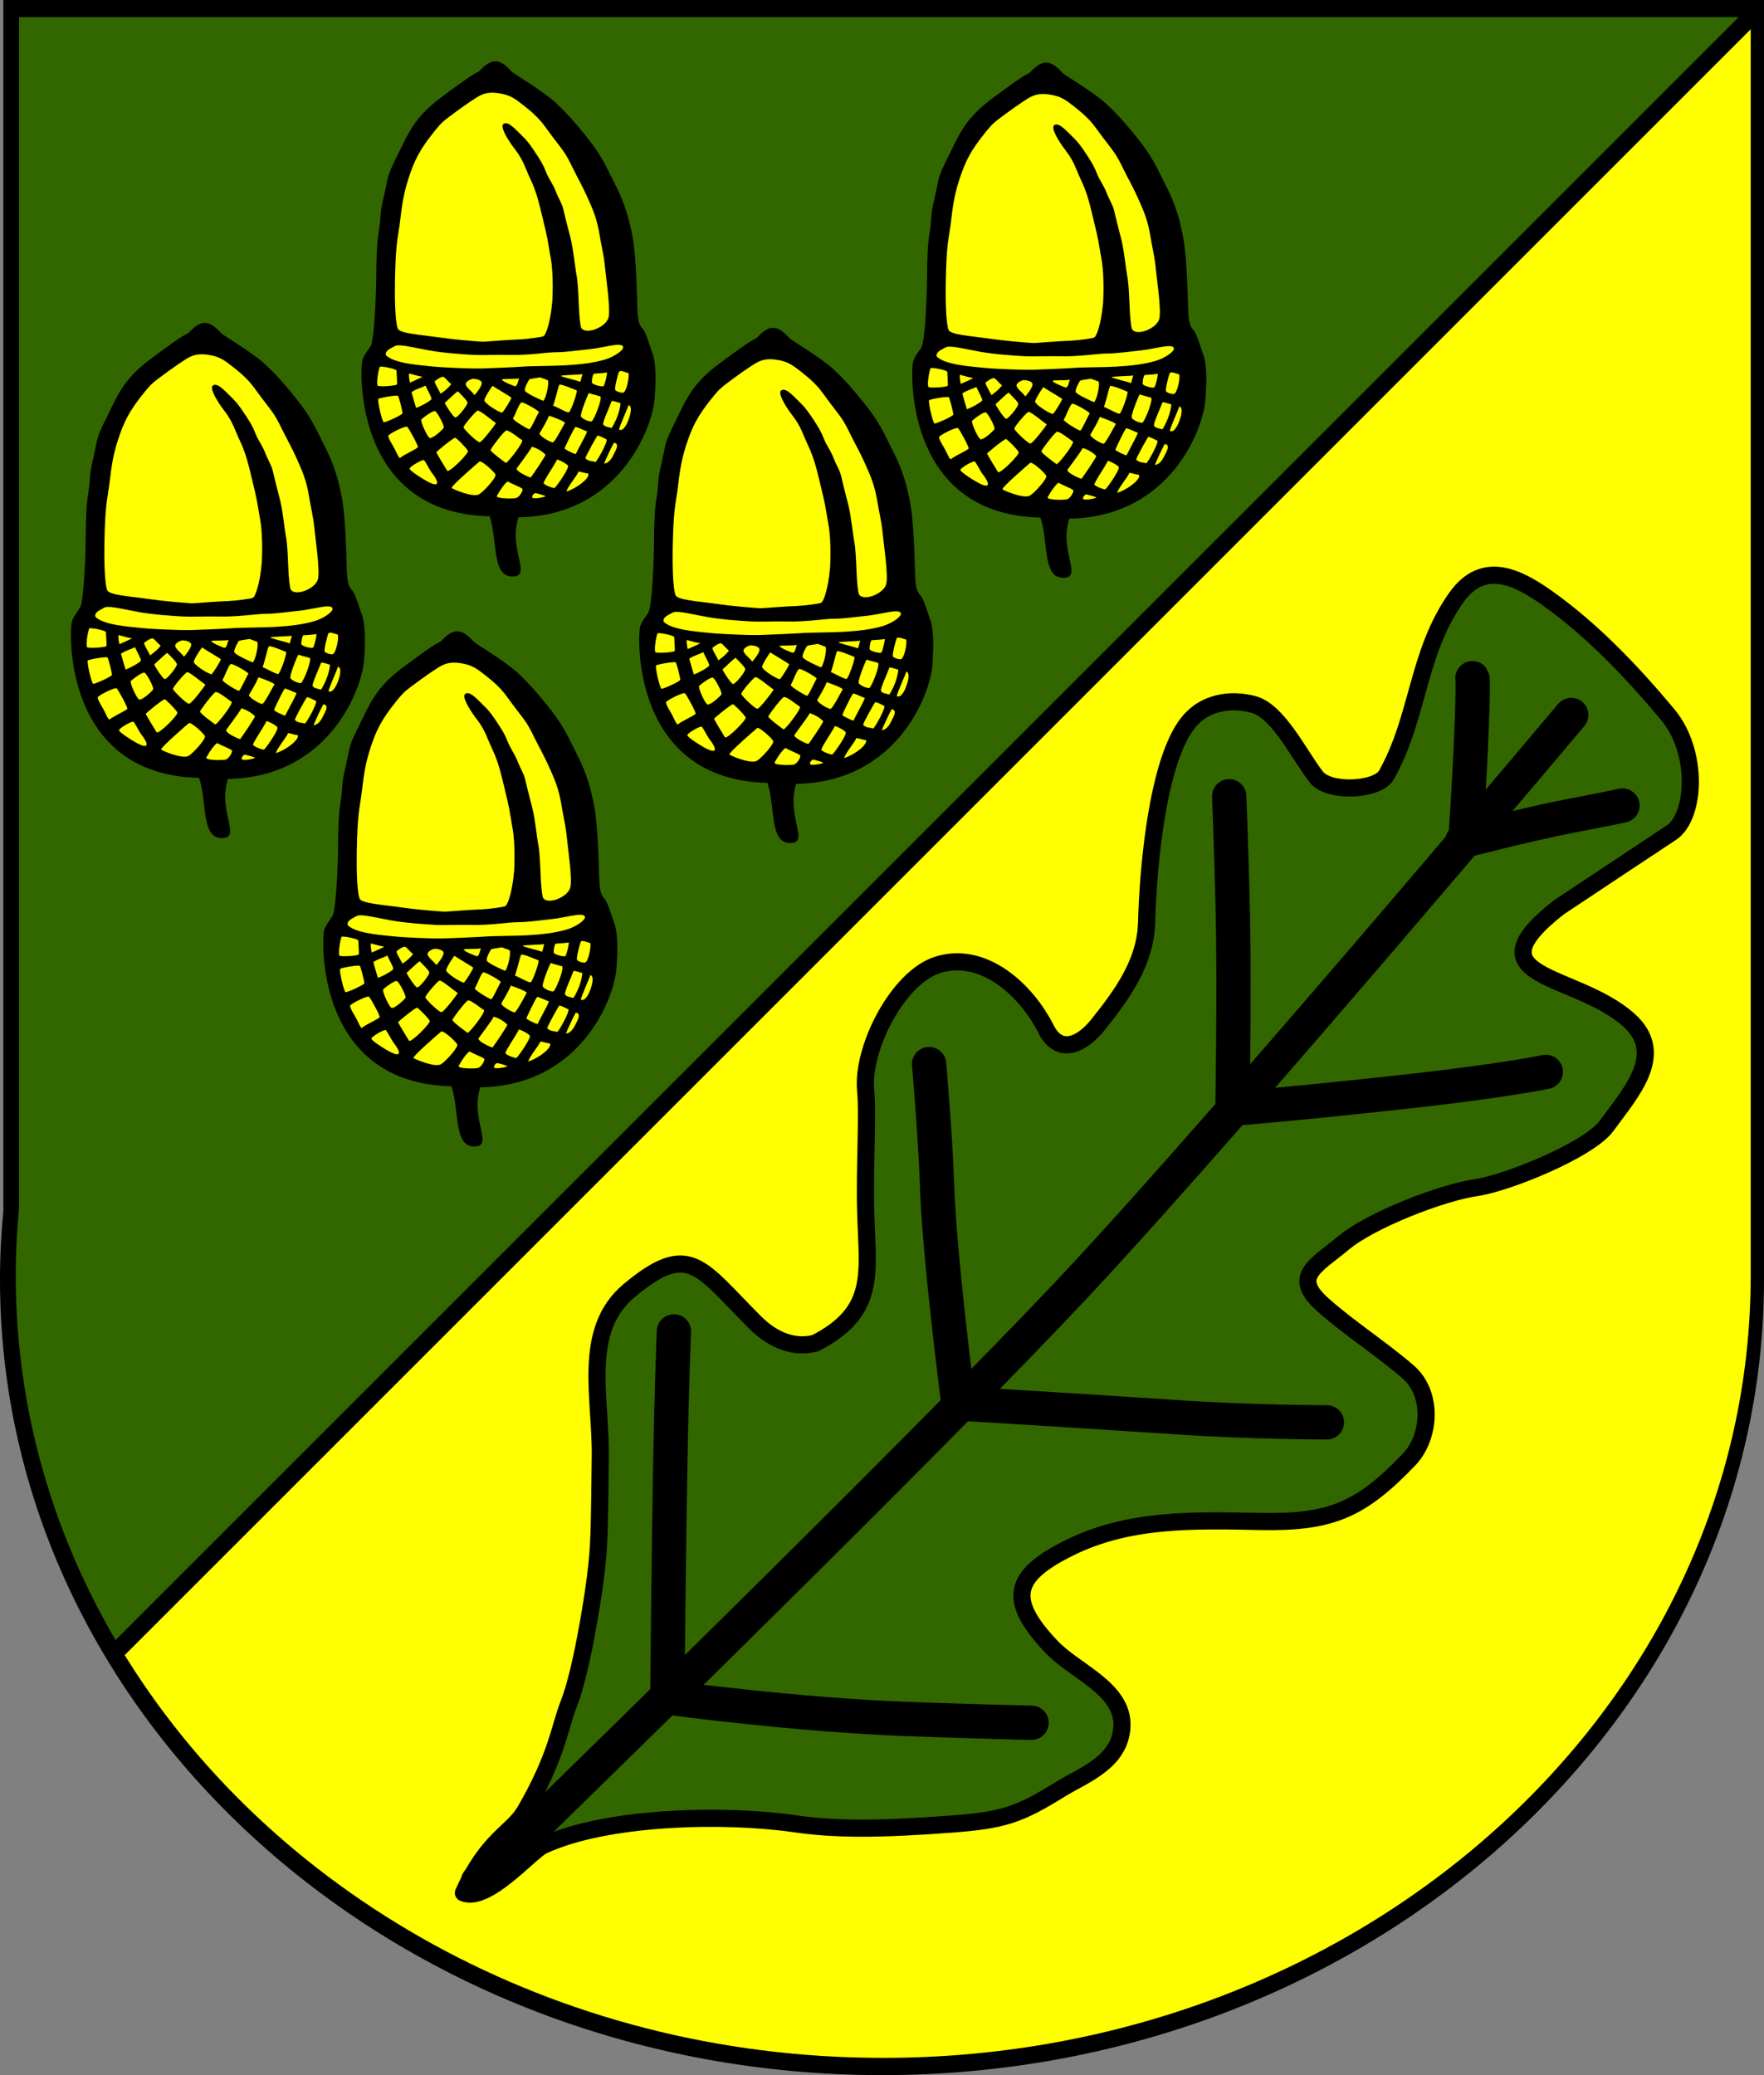 <?xml version="1.0" encoding="UTF-8" standalone="no"?>
<!-- Created with Inkscape (http://www.inkscape.org/) -->
<svg
   xmlns:svg="http://www.w3.org/2000/svg"
   xmlns="http://www.w3.org/2000/svg"
   version="1.0"
   width="514.25"
   height="605"
   id="svg3209">
  <rect width="100%" height="100%" fill="#808080" stroke="none"/>
  <defs
     id="defs3211" />
  <g
     transform="translate(-74.304,-64.148)"
     id="layer1">
    <path
       d="M 75.28,64.148 L 75.28,417.096 C 74.647,423.731 74.304,430.45 74.304,437.231 C 74.304,565.249 189.496,669.148 331.429,669.148 C 473.362,669.148 588.554,565.249 588.554,437.231 L 588.554,64.148 L 75.28,64.148 z"
       id="path3375"
       style="fill:#000000;fill-opacity:1;fill-rule:nonzero;stroke:none;stroke-width:5;stroke-linecap:round;stroke-linejoin:round;stroke-miterlimit:4;stroke-dasharray:none;stroke-opacity:1" />
    <path
       d="M 584.679,69.148 L 79.866,69.148 L 79.866,416.273 C 79.243,422.798 78.897,429.415 78.897,436.085 C 78.897,475.336 89.92,512.26 109.304,544.523 L 584.679,69.148 z"
       id="path3378"
       style="fill:#326700;fill-opacity:1;fill-rule:nonzero;stroke:none;stroke-width:5;stroke-linecap:round;stroke-linejoin:round;stroke-miterlimit:4;stroke-dasharray:none;stroke-opacity:1" />
    <path
       d="M 584.679,69.092 L 109.304,544.467 C 152.101,615.7 235.692,664.123 331.772,664.123 C 471.369,664.123 584.679,561.94 584.679,436.029 L 584.679,69.092 z"
       id="path3253"
       style="fill:#ffff00;fill-opacity:1;fill-rule:nonzero;stroke:none;stroke-width:5;stroke-linecap:round;stroke-linejoin:round;stroke-miterlimit:4;stroke-dasharray:none;stroke-opacity:1" />
    <path
       d="M 109.304,544.523 C 584.47,69.356 584.47,69.356 584.47,69.356"
       id="path3352"
       style="fill:none;fill-rule:evenodd;stroke:#000000;stroke-width:5;stroke-linecap:round;stroke-linejoin:round;stroke-miterlimit:4;stroke-dasharray:none;stroke-opacity:1" />
    <path
       d="M 209.408,616.019 C 216.638,599.958 223.642,598.6 227.409,592.1 C 236.738,576.001 237.37,567.83 240.181,560.723 C 243.683,551.87 246.951,531.506 247.869,524.206 C 249.098,514.429 249.011,510.985 249.302,488.917 C 249.532,471.464 243.847,451.96 257.773,440.37 C 275.291,425.793 278.309,433.61 294.431,449.708 C 299.916,455.185 306.127,457.315 312.029,455.734 C 329.925,446.478 327.184,435.465 326.693,417.943 C 326.266,405.608 327.377,389.391 326.663,382.072 C 325.466,369.815 336.093,349.053 347.705,345.442 C 361.09,341.28 373.551,352.819 379.3,364.273 C 382.685,371.016 388.876,369.848 394.55,362.717 C 401.836,353.558 408.295,344.518 408.574,332.898 C 408.924,318.376 411.733,282.025 422.608,272.834 C 422.608,272.834 428.493,266.675 439.599,269.495 C 446.944,271.36 453.074,284.327 458.056,290.71 C 461.679,295.353 475.904,294.699 478.504,290.066 C 487.982,273.183 487.353,254.607 498.824,238.409 C 506.644,227.366 516.574,232.287 525.352,238.511 C 538.33,247.711 549.91,259.823 560.462,272.456 C 569.665,283.472 568.515,302.278 561.566,306.897 C 546.456,316.941 539.644,321.4 528.705,328.717 C 502.01,349.663 533.418,347.586 549.078,361.48 C 560.255,371.396 549.646,382.745 542.714,392.318 C 537.494,399.528 513.279,409.168 504.841,410.362 C 494.549,411.819 473.911,419.909 466.075,426.442 C 457.92,433.242 450.67,436.282 459.92,444.519 C 467.816,451.552 476.79,457.185 484.788,464.11 C 492.243,470.564 491.244,483.241 485.102,489.654 C 470.968,504.413 462.313,508.131 441.668,507.734 C 422.625,507.367 403.601,506.755 386.234,515.327 C 369.739,523.469 367.653,530.361 380.817,544.258 C 387.778,551.607 401.846,556.454 401.376,567.485 C 400.93,577.954 390.095,581.684 383.588,585.709 C 371.511,593.18 367.07,594.814 351.596,595.966 C 329.793,597.589 317.676,597.537 305.878,595.84 C 285.493,592.907 251.058,593.584 232.564,602.23 C 228.876,603.954 216.343,618.806 209.408,616.019 z"
       id="path2463"
       style="fill:#326700;fill-opacity:1;stroke:#000000;stroke-width:5;stroke-linecap:round;stroke-linejoin:round;stroke-miterlimit:4;stroke-dasharray:none;stroke-opacity:1" />
    <path
       d="M 213.616,612.737 C 213.616,612.737 342.776,487.382 390,436.608 C 437.225,385.833 532.36,272.599 532.36,272.599"
       id="path3422"
       style="fill:none;fill-rule:evenodd;stroke:#000000;stroke-width:10;stroke-linecap:round;stroke-linejoin:round;stroke-miterlimit:4;stroke-dasharray:none;stroke-opacity:1" />
    <path
       d="M 268.863,557.117 C 268.863,557.117 269.249,516.973 269.687,492.044 C 270.13,466.862 270.773,452.318 270.773,452.318"
       id="path3424"
       style="fill:none;fill-rule:evenodd;stroke:#000000;stroke-width:10;stroke-linecap:round;stroke-linejoin:round;stroke-miterlimit:4;stroke-dasharray:none;stroke-opacity:1" />
    <path
       d="M 375.028,566.421 C 375.028,566.421 357.692,566.023 338.805,565.324 C 306.876,564.143 270.067,559.218 270.067,559.218"
       id="path3426"
       style="fill:none;fill-rule:evenodd;stroke:#000000;stroke-width:10;stroke-linecap:round;stroke-linejoin:round;stroke-miterlimit:4;stroke-dasharray:none;stroke-opacity:1" />
    <path
       d="M 461.124,478.837 C 461.124,478.837 438.927,478.785 418.526,477.416 C 389.278,475.454 354.484,473.382 354.484,473.382"
       id="path3428"
       style="fill:none;fill-rule:evenodd;stroke:#000000;stroke-width:10;stroke-linecap:round;stroke-linejoin:round;stroke-miterlimit:4;stroke-dasharray:none;stroke-opacity:1" />
    <path
       d="M 353.759,473.687 C 353.759,473.687 348.135,431.05 347.454,409.077 C 347.069,396.66 345.161,374.377 345.161,374.377"
       id="path3430"
       style="fill:none;fill-rule:evenodd;stroke:#000000;stroke-width:10;stroke-linecap:round;stroke-linejoin:round;stroke-miterlimit:4;stroke-dasharray:none;stroke-opacity:1" />
    <path
       d="M 433.591,387.547 C 433.591,387.547 434.195,352.546 433.708,330.567 C 433.323,313.214 432.649,296.297 432.649,296.297"
       id="path2410"
       style="fill:none;fill-rule:evenodd;stroke:#000000;stroke-width:10;stroke-linecap:round;stroke-linejoin:round;stroke-miterlimit:4;stroke-dasharray:none;stroke-opacity:1" />
    <path
       d="M 524.956,376.659 C 524.956,376.659 513.345,379.126 487,382.089 C 455.176,385.669 434.226,387.365 434.226,387.365"
       id="path2412"
       style="fill:none;fill-rule:evenodd;stroke:#000000;stroke-width:10;stroke-linecap:round;stroke-linejoin:round;stroke-miterlimit:4;stroke-dasharray:none;stroke-opacity:1" />
    <path
       d="M 501.516,308.719 C 501.516,308.719 502.671,293.327 503.336,275.979 C 503.86,262.292 503.549,261.878 503.549,261.878"
       id="path2414"
       style="fill:none;fill-rule:evenodd;stroke:#000000;stroke-width:10;stroke-linecap:round;stroke-linejoin:round;stroke-miterlimit:4;stroke-dasharray:none;stroke-opacity:1" />
    <path
       d="M 547.295,299.005 C 547.295,299.005 541.166,300.302 532.982,301.856 C 519.526,304.412 500.581,309.419 500.581,309.419"
       id="path2416"
       style="fill:none;fill-rule:evenodd;stroke:#000000;stroke-width:10;stroke-linecap:round;stroke-linejoin:round;stroke-miterlimit:4;stroke-dasharray:none;stroke-opacity:1" />
    <g
       transform="matrix(0.707,0,0,0.707,338.868,62.853)"
       id="g4910">
      <path
         d="M -339.649,257.623 C -334.54,232.671 -337.71,196.53 -325.636,174.213 C -318.895,161.753 -305.091,141.572 -290.937,142.183 C -269.56,143.106 -248.388,173.723 -242.892,194.898 C -235.484,209.851 -233.015,232.929 -232.883,249.616 C -228.082,267.996 -231.406,292.494 -242.225,305.668 C -251.422,314.432 -269.594,319.473 -280.925,319.014 C -301.504,318.179 -321.965,316.388 -332.982,298.987 C -338.123,290.868 -343.781,268.866 -339.649,257.623 z"
         id="path4912"
         style="fill:#ffff00;fill-opacity:1;fill-rule:evenodd;stroke:none;stroke-width:1px;stroke-linecap:butt;stroke-linejoin:miter;stroke-opacity:1" />
      <path
         d="M -344.677,258.623 C -344.388,256.769 -342.246,254.042 -341.234,252.496 C -339.597,249.995 -338.885,229.874 -338.864,223.828 C -338.798,205.208 -337.513,206.309 -337.172,199.474 C -336.927,194.574 -335.882,191.996 -334.884,186.756 C -333.638,180.213 -333.325,180.402 -327.723,168.828 C -323.252,159.592 -319.089,154.809 -309.592,147.999 C -306.252,145.605 -299.906,140.682 -296.543,139.202 C -291.36,133.546 -288.112,133.528 -282.798,139.429 C -281.321,140.592 -269.592,147.638 -264.81,152.106 C -260.627,156.014 -257.747,159.31 -254.854,162.791 C -248.609,170.302 -246.012,174.229 -242.627,181.219 C -240.76,185.075 -238.471,189.061 -236.692,194.128 C -235.212,198.342 -235.017,198.872 -233.69,204.792 C -232.514,210.035 -231.713,217.841 -231.292,233.891 C -231.084,241.816 -230.738,243.467 -228.871,245.455 C -227.672,246.731 -225.716,253.447 -225.122,254.906 C -223.577,258.704 -223.412,265.557 -224.116,274.344 C -225.071,286.274 -238.726,322.379 -280.235,323.04 C -284.464,336.406 -274.576,347.173 -282.473,347.438 C -291.4,347.739 -288.727,332.584 -292.116,322.605 C -346.467,321.443 -345.765,265.585 -344.677,258.623 z M -254.786,267.2 C -254.779,267.53 -253.749,263.687 -253.875,263.964 C -254.001,264.241 -262.651,264.32 -262.727,264.707 C -262.802,265.094 -254.793,266.869 -254.786,267.2 z M -249.041,263.801 C -249.624,263.801 -250.165,267.235 -249.889,267.603 C -249.197,268.523 -245.455,269.344 -245.117,268.887 C -244.447,267.98 -243.675,263.88 -243.675,263.33 C -244.831,263.515 -248.459,263.801 -249.041,263.801 z M -247.699,289.409 C -248.015,289.726 -252.301,297.328 -252.65,298.703 C -251.057,300.198 -249.808,299.68 -248.498,300.236 C -247.433,299.386 -243.128,291.323 -243.933,290.894 C -244.844,290.408 -247.382,289.092 -247.699,289.409 z M -265.376,310.949 C -264.741,310.666 -259.436,303.083 -259.787,301.811 C -259.991,301.068 -264.362,298.793 -264.43,299.315 C -264.559,300.306 -270.259,308.479 -269.843,309.044 C -269.198,309.921 -265.728,311.107 -265.376,310.949 z M -269.091,297.179 C -269.975,296.271 -271.776,294.823 -274.646,293.897 C -275.708,295.941 -280.932,302.68 -280.982,302.958 C -281.149,303.889 -277.424,305.917 -275.198,306.638 C -274.214,305.411 -268.823,297.454 -269.091,297.179 z M -271.52,288.377 C -271.795,289.4 -266.94,292.269 -266.019,292.116 C -265.22,291.983 -261.27,284.37 -261.083,284.119 C -260.71,283.618 -265.956,281.656 -267.644,281.121 C -268.316,282.972 -270.213,286.192 -271.52,288.377 z M -263.411,268.431 C -263.895,269.253 -265.858,277.952 -266.116,277.102 C -266.363,276.288 -260.165,280.161 -259.434,279.73 C -258.62,279.251 -256.107,272.202 -256.153,270.716 C -257.036,270.416 -263.002,267.739 -263.411,268.431 z M -270.121,274.956 C -269.296,275.273 -267.378,268.161 -268.136,266.492 C -268.957,266.198 -269.946,265.835 -271.286,265.336 C -272.813,265.587 -275.2,265.871 -275.657,266.112 C -276.006,266.297 -277.789,269.607 -277.589,270.722 C -277.395,271.808 -270.946,274.639 -270.121,274.956 z M -271.8,279.632 C -271.576,279.254 -278.06,275.428 -278.975,275.668 C -279.928,275.918 -281.404,280.514 -282.48,282.208 C -282.865,282.814 -276.128,286.891 -275.649,286.723 C -275.049,286.398 -272.695,281.143 -271.8,279.632 z M -296.375,313.495 C -294.412,312.281 -289.206,306.51 -289.72,305.395 C -290.357,304.015 -295.54,299.476 -296.299,300.024 C -296.983,300.517 -308.292,310.376 -307.773,310.937 C -307.355,311.389 -298.823,315.065 -296.375,313.495 z M -284.424,308.332 C -285.161,307.842 -288.215,312.425 -289.124,314.19 C -289.754,315.412 -281.79,315.485 -280.873,314.965 C -279.726,314.315 -278.523,312.591 -278.523,311.332 C -279.608,310.422 -282.963,309.303 -284.424,308.332 z M -285.465,300.571 C -284.93,300.94 -277.677,291.723 -278.772,291.147 C -279.814,290.599 -284.115,286.938 -285.308,287.239 C -286.237,287.473 -291.924,295.003 -291.741,295.355 C -291.169,296.448 -286.028,300.183 -285.465,300.571 z M -289.505,284.184 C -291.226,283.037 -296.183,278.735 -297.129,279.041 C -297.781,279.252 -303.197,285.325 -302.861,286.064 C -302.417,287.038 -297.256,292.105 -296.227,292.061 C -295.256,292.019 -289.986,285.073 -289.505,284.184 z M -294.303,274.79 C -294.291,275.859 -289.093,279.397 -286.971,279.914 C -285.626,278.359 -283.503,274.768 -283.101,273.73 C -284.35,272.735 -289.694,269.72 -290.894,268.81 C -291.848,269.954 -294.314,273.934 -294.303,274.79 z M -301.253,275.708 C -301.417,274.737 -304.114,272.205 -305.271,271.039 C -307.076,272.464 -309.425,274.804 -310.624,275.874 C -309.75,277.72 -307.165,281.45 -306.411,281.833 C -305.488,282.302 -301.089,276.678 -301.253,275.708 z M -301.968,268.143 C -301.835,269.514 -299.473,270.992 -298.362,272.636 C -296.861,271.041 -295.19,268.485 -295.372,267.516 C -295.597,266.314 -297.77,265.989 -298.788,265.909 C -299.634,265.842 -302.077,267.018 -301.968,268.143 z M -309.625,303.802 C -308.921,304.891 -300.531,296.551 -301.073,295.612 C -301.98,294.041 -305.93,290.193 -306.335,290.213 C -307.093,290.251 -314.236,295.981 -314.104,296.264 C -313.704,297.12 -310.328,302.713 -309.625,303.802 z M -314.742,266.926 C -315.028,267.223 -313.613,269.702 -312.279,272.09 C -310.038,270.332 -309.939,270.431 -307.932,268.137 C -309.422,266.879 -310.272,265.597 -311.094,265.154 C -311.915,264.711 -314.456,266.629 -314.742,266.926 z M -318.56,268.702 C -320.591,269.816 -322.17,269.938 -324.32,271.414 C -323.75,273.538 -323.004,276.165 -322.436,277.921 C -320.041,277.099 -316.305,274.874 -316.091,274.235 C -315.919,273.723 -317.739,270.542 -318.56,268.702 z M -324.919,267.462 C -322.757,266.461 -322.101,266.269 -319.772,265.067 C -322.678,264.59 -325.142,263.606 -325.346,263.789 C -325.576,263.997 -325.092,267.542 -324.919,267.462 z M -338.361,268.662 C -338.126,269.332 -330.829,268.85 -330.32,268.235 C -330.171,268.055 -330.484,263.363 -330.526,262.545 C -330.566,261.742 -337.207,260.556 -337.399,260.986 C -338.062,262.47 -338.802,267.404 -338.361,268.662 z M -329.852,273.001 C -330.172,272.405 -337.948,273.861 -338.03,274.214 C -338.361,275.639 -336.453,283.348 -335.824,283.809 C -335.425,284.101 -328.058,280.821 -328.035,280.116 C -328.012,279.379 -329.405,273.833 -329.852,273.001 z M -328.943,298.484 C -327.7,297.259 -321.929,294.815 -321.697,294.07 C -321.52,293.499 -325.569,286.024 -326.117,285.684 C -326.922,285.186 -333.849,288.686 -333.912,289.426 C -333.979,290.2 -332.595,292.538 -332.038,293.454 C -330.718,295.623 -329.525,299.057 -328.943,298.484 z M -319.174,299.485 C -319.739,299.008 -325.073,302.132 -325.123,302.935 C -325.171,303.698 -320.901,306.433 -318.934,307.591 C -311.865,311.751 -313.307,308.034 -315.803,304.887 C -316.969,303.417 -318.512,300.045 -319.174,299.485 z M -316.768,290.32 C -315.564,290.553 -311.801,287.215 -311.068,286.148 C -310.643,285.529 -313.178,280.538 -314.424,279.327 C -315.264,278.51 -320.027,282.391 -320.24,282.621 C -320.869,283.298 -317.713,290.138 -316.768,290.32 z M -334.911,256.156 C -331.538,259.597 -321.109,260.257 -315.426,260.848 C -311.133,261.294 -299.442,261.759 -295.744,261.67 C -294.197,261.633 -281.309,261.118 -279.097,260.933 C -274.761,260.57 -266.447,260.668 -260.84,260.348 C -254.391,259.981 -249.285,259.353 -244.551,257.97 C -240.907,256.906 -236.448,253.977 -237.14,252.576 C -238.042,250.749 -245.082,253.091 -250.716,253.675 C -256.28,254.252 -260.619,254.954 -265.113,254.965 C -268.302,254.973 -276.76,256.33 -284.439,256.069 C -287.466,255.966 -295.658,256.235 -298.518,256.077 C -303.021,255.829 -311.486,255.244 -317.087,254.198 C -325.305,252.662 -329.631,251.514 -331.248,252.447 C -332.884,253.391 -335.321,254.231 -334.911,256.156 z M -330.024,245.146 C -329.319,247.233 -321.184,247.656 -312.369,248.913 C -307.184,249.652 -300.055,250.302 -295.268,250.608 C -294.096,250.683 -286.077,249.893 -279.552,249.654 C -277.353,249.573 -270.59,248.788 -269.854,248.302 C -268.956,247.71 -267.061,242.968 -266.267,233.869 C -266.267,233.869 -265.636,223.556 -266.878,216.44 C -268.412,207.647 -268.004,208.824 -270.435,198.897 C -271.542,194.373 -272.714,188.922 -275.305,183.55 C -277.227,179.563 -278.139,175.861 -281.478,171.532 C -285.264,166.624 -287.802,161.785 -286.434,160.804 C -284.415,159.358 -281.131,163.42 -277.662,166.793 C -276.476,167.946 -274.839,170.221 -273.261,172.609 C -271.059,175.943 -269.9,177.827 -268.747,180.896 C -267.976,182.947 -265.854,185.978 -265.046,188.128 C -263.764,191.54 -262.308,193.482 -261.692,196.146 C -260.193,202.619 -259.569,204.519 -258.741,207.963 C -257.429,213.416 -257.133,218.638 -256.116,224.146 C -255.862,225.521 -255.521,230.489 -255.361,235.185 C -255.201,239.882 -254.733,244.27 -254.322,244.935 C -252.485,247.907 -244.12,244.699 -243.099,240.631 C -242.191,237.013 -244.108,224.66 -244.678,218.737 C -245.011,215.287 -246.193,210.175 -246.692,207.031 C -247.812,199.966 -249.468,196.264 -252.004,190.613 C -253.835,186.531 -255.723,183.266 -257.633,179.401 C -259.476,175.673 -260.359,173.735 -262.911,170.385 C -265.975,166.363 -267.425,164.498 -269.352,161.802 C -271.947,158.171 -275.262,155.414 -278.403,152.946 C -281.711,150.347 -283.562,149.05 -287.306,148.331 C -291.461,147.532 -294.282,147.851 -297.459,149.882 C -301.005,152.149 -304.225,154.458 -305.716,155.571 C -311.018,159.529 -311.463,159.623 -314.925,163.91 C -320.981,171.41 -323.226,175.952 -325.698,183.675 C -327.652,189.778 -328.289,194.535 -329.051,200.958 C -329.735,206.716 -330.644,208.624 -331.026,220.646 C -331.435,233.5 -331.031,242.159 -330.024,245.146 z M -260.438,312.395 C -255.611,310.814 -250.483,306.514 -251.505,304.934 C -252.703,304.985 -255.394,303.843 -255.509,304.268 C -255.878,305.625 -260.076,310.512 -260.438,312.395 z M -268.978,314.295 C -270.126,313.843 -272.188,313.245 -273.073,313.049 C -273.696,312.911 -274.796,314.16 -274.523,314.881 C -274.29,315.497 -270.246,315.039 -268.978,314.295 z M -244.911,300.828 C -242.982,300.935 -241.442,298.155 -241.153,297.46 C -240.711,296.399 -238.019,292.538 -240.884,292.284 C -242.331,294.968 -243.903,298.434 -244.911,300.828 z M -234.826,276.755 C -235.503,278.81 -238.953,286.345 -238.719,286.881 C -236.911,287.827 -235.266,284.014 -234.8,282.716 C -234.112,280.798 -233.149,277.266 -234.826,276.755 z M -256.629,296.986 C -255.408,294.408 -252.511,289.405 -251.929,287.622 C -253.137,287.231 -254.998,286.213 -256.717,285.726 C -257.865,287.214 -260.563,293.076 -261.213,294.542 C -261.397,294.958 -257.552,296.754 -256.629,296.986 z M -234.871,263.561 C -236.31,263.19 -238.423,262.143 -238.847,263.15 C -239.229,264.059 -240.774,269.969 -240.308,270.538 C -239.67,271.318 -237.714,271.749 -237.053,271.628 C -235.773,271.394 -234.445,265.428 -234.871,263.561 z M -241.796,286.205 C -239.491,282.467 -238.298,278.482 -238.143,275.942 C -239.399,275.577 -241.742,274.718 -241.872,275.221 C -242.187,276.445 -245.666,283.872 -245.29,284.677 C -244.823,285.679 -243.278,285.818 -241.796,286.205 z M -250.067,283.536 C -248.657,282.126 -245.45,273.522 -246.541,273.132 C -247.291,272.864 -249.556,272.357 -251.199,271.818 C -251.744,272.658 -255.087,280.825 -254.398,281.606 C -253.59,282.523 -251.684,283.473 -250.067,283.536 z M -279.985,265.736 C -281.729,266.163 -286.755,265.803 -287.038,266.229 C -287.404,266.78 -281.774,269.104 -281.522,268.997 C -280.577,268.597 -280.499,267.031 -279.985,265.736 z"
         id="path4914"
         style="fill:#000000" />
    </g>
    <g
       transform="matrix(0.707,0,0,0.707,504.539,64.294)"
       id="g2414">
      <path
         d="M -339.649,257.623 C -334.54,232.671 -337.71,196.53 -325.636,174.213 C -318.895,161.753 -305.091,141.572 -290.937,142.183 C -269.56,143.106 -248.388,173.723 -242.892,194.898 C -235.484,209.851 -233.015,232.929 -232.883,249.616 C -228.082,267.996 -231.406,292.494 -242.225,305.668 C -251.422,314.432 -269.594,319.473 -280.925,319.014 C -301.504,318.179 -321.965,316.388 -332.982,298.987 C -338.123,290.868 -343.781,268.866 -339.649,257.623 z"
         id="path2417"
         style="fill:#ffff00;fill-opacity:1;fill-rule:evenodd;stroke:none;stroke-width:1px;stroke-linecap:butt;stroke-linejoin:miter;stroke-opacity:1" />
      <path
         d="M -344.677,258.623 C -344.388,256.769 -342.246,254.042 -341.234,252.496 C -339.597,249.995 -338.885,229.874 -338.864,223.828 C -338.798,205.208 -337.513,206.309 -337.172,199.474 C -336.927,194.574 -335.882,191.996 -334.884,186.756 C -333.638,180.213 -333.325,180.402 -327.723,168.828 C -323.252,159.592 -319.089,154.809 -309.592,147.999 C -306.252,145.605 -299.906,140.682 -296.543,139.202 C -291.36,133.546 -288.112,133.528 -282.798,139.429 C -281.321,140.592 -269.592,147.638 -264.81,152.106 C -260.627,156.014 -257.747,159.31 -254.854,162.791 C -248.609,170.302 -246.012,174.229 -242.627,181.219 C -240.76,185.075 -238.471,189.061 -236.692,194.128 C -235.212,198.342 -235.017,198.872 -233.69,204.792 C -232.514,210.035 -231.713,217.841 -231.292,233.891 C -231.084,241.816 -230.738,243.467 -228.871,245.455 C -227.672,246.731 -225.716,253.447 -225.122,254.906 C -223.577,258.704 -223.412,265.557 -224.116,274.344 C -225.071,286.274 -238.726,322.379 -280.235,323.04 C -284.464,336.406 -274.576,347.173 -282.473,347.438 C -291.4,347.739 -288.727,332.584 -292.116,322.605 C -346.467,321.443 -345.765,265.585 -344.677,258.623 z M -254.786,267.2 C -254.779,267.53 -253.749,263.687 -253.875,263.964 C -254.001,264.241 -262.651,264.32 -262.727,264.707 C -262.802,265.094 -254.793,266.869 -254.786,267.2 z M -249.041,263.801 C -249.624,263.801 -250.165,267.235 -249.889,267.603 C -249.197,268.523 -245.455,269.344 -245.117,268.887 C -244.447,267.98 -243.675,263.88 -243.675,263.33 C -244.831,263.515 -248.459,263.801 -249.041,263.801 z M -247.699,289.409 C -248.015,289.726 -252.301,297.328 -252.65,298.703 C -251.057,300.198 -249.808,299.68 -248.498,300.236 C -247.433,299.386 -243.128,291.323 -243.933,290.894 C -244.844,290.408 -247.382,289.092 -247.699,289.409 z M -265.376,310.949 C -264.741,310.666 -259.436,303.083 -259.787,301.811 C -259.991,301.068 -264.362,298.793 -264.43,299.315 C -264.559,300.306 -270.259,308.479 -269.843,309.044 C -269.198,309.921 -265.728,311.107 -265.376,310.949 z M -269.091,297.179 C -269.975,296.271 -271.776,294.823 -274.646,293.897 C -275.708,295.941 -280.932,302.68 -280.982,302.958 C -281.149,303.889 -277.424,305.917 -275.198,306.638 C -274.214,305.411 -268.823,297.454 -269.091,297.179 z M -271.52,288.377 C -271.795,289.4 -266.94,292.269 -266.019,292.116 C -265.22,291.983 -261.27,284.37 -261.083,284.119 C -260.71,283.618 -265.956,281.656 -267.644,281.121 C -268.316,282.972 -270.213,286.192 -271.52,288.377 z M -263.411,268.431 C -263.895,269.253 -265.858,277.952 -266.116,277.102 C -266.363,276.288 -260.165,280.161 -259.434,279.73 C -258.62,279.251 -256.107,272.202 -256.153,270.716 C -257.036,270.416 -263.002,267.739 -263.411,268.431 z M -270.121,274.956 C -269.296,275.273 -267.378,268.161 -268.136,266.492 C -268.957,266.198 -269.946,265.835 -271.286,265.336 C -272.813,265.587 -275.2,265.871 -275.657,266.112 C -276.006,266.297 -277.789,269.607 -277.589,270.722 C -277.395,271.808 -270.946,274.639 -270.121,274.956 z M -271.8,279.632 C -271.576,279.254 -278.06,275.428 -278.975,275.668 C -279.928,275.918 -281.404,280.514 -282.48,282.208 C -282.865,282.814 -276.128,286.891 -275.649,286.723 C -275.049,286.398 -272.695,281.143 -271.8,279.632 z M -296.375,313.495 C -294.412,312.281 -289.206,306.51 -289.72,305.395 C -290.357,304.015 -295.54,299.476 -296.299,300.024 C -296.983,300.517 -308.292,310.376 -307.773,310.937 C -307.355,311.389 -298.823,315.065 -296.375,313.495 z M -284.424,308.332 C -285.161,307.842 -288.215,312.425 -289.124,314.19 C -289.754,315.412 -281.79,315.485 -280.873,314.965 C -279.726,314.315 -278.523,312.591 -278.523,311.332 C -279.608,310.422 -282.963,309.303 -284.424,308.332 z M -285.465,300.571 C -284.93,300.94 -277.677,291.723 -278.772,291.147 C -279.814,290.599 -284.115,286.938 -285.308,287.239 C -286.237,287.473 -291.924,295.003 -291.741,295.355 C -291.169,296.448 -286.028,300.183 -285.465,300.571 z M -289.505,284.184 C -291.226,283.037 -296.183,278.735 -297.129,279.041 C -297.781,279.252 -303.197,285.325 -302.861,286.064 C -302.417,287.038 -297.256,292.105 -296.227,292.061 C -295.256,292.019 -289.986,285.073 -289.505,284.184 z M -294.303,274.79 C -294.291,275.859 -289.093,279.397 -286.971,279.914 C -285.626,278.359 -283.503,274.768 -283.101,273.73 C -284.35,272.735 -289.694,269.72 -290.894,268.81 C -291.848,269.954 -294.314,273.934 -294.303,274.79 z M -301.253,275.708 C -301.417,274.737 -304.114,272.205 -305.271,271.039 C -307.076,272.464 -309.425,274.804 -310.624,275.874 C -309.75,277.72 -307.165,281.45 -306.411,281.833 C -305.488,282.302 -301.089,276.678 -301.253,275.708 z M -301.968,268.143 C -301.835,269.514 -299.473,270.992 -298.362,272.636 C -296.861,271.041 -295.19,268.485 -295.372,267.516 C -295.597,266.314 -297.77,265.989 -298.788,265.909 C -299.634,265.842 -302.077,267.018 -301.968,268.143 z M -309.625,303.802 C -308.921,304.891 -300.531,296.551 -301.073,295.612 C -301.98,294.041 -305.93,290.193 -306.335,290.213 C -307.093,290.251 -314.236,295.981 -314.104,296.264 C -313.704,297.12 -310.328,302.713 -309.625,303.802 z M -314.742,266.926 C -315.028,267.223 -313.613,269.702 -312.279,272.09 C -310.038,270.332 -309.939,270.431 -307.932,268.137 C -309.422,266.879 -310.272,265.597 -311.094,265.154 C -311.915,264.711 -314.456,266.629 -314.742,266.926 z M -318.56,268.702 C -320.591,269.816 -322.17,269.938 -324.32,271.414 C -323.75,273.538 -323.004,276.165 -322.436,277.921 C -320.041,277.099 -316.305,274.874 -316.091,274.235 C -315.919,273.723 -317.739,270.542 -318.56,268.702 z M -324.919,267.462 C -322.757,266.461 -322.101,266.269 -319.772,265.067 C -322.678,264.59 -325.142,263.606 -325.346,263.789 C -325.576,263.997 -325.092,267.542 -324.919,267.462 z M -338.361,268.662 C -338.126,269.332 -330.829,268.85 -330.32,268.235 C -330.171,268.055 -330.484,263.363 -330.526,262.545 C -330.566,261.742 -337.207,260.556 -337.399,260.986 C -338.062,262.47 -338.802,267.404 -338.361,268.662 z M -329.852,273.001 C -330.172,272.405 -337.948,273.861 -338.03,274.214 C -338.361,275.639 -336.453,283.348 -335.824,283.809 C -335.425,284.101 -328.058,280.821 -328.035,280.116 C -328.012,279.379 -329.405,273.833 -329.852,273.001 z M -328.943,298.484 C -327.7,297.259 -321.929,294.815 -321.697,294.07 C -321.52,293.499 -325.569,286.024 -326.117,285.684 C -326.922,285.186 -333.849,288.686 -333.912,289.426 C -333.979,290.2 -332.595,292.538 -332.038,293.454 C -330.718,295.623 -329.525,299.057 -328.943,298.484 z M -319.174,299.485 C -319.739,299.008 -325.073,302.132 -325.123,302.935 C -325.171,303.698 -320.901,306.433 -318.934,307.591 C -311.865,311.751 -313.307,308.034 -315.803,304.887 C -316.969,303.417 -318.512,300.045 -319.174,299.485 z M -316.768,290.32 C -315.564,290.553 -311.801,287.215 -311.068,286.148 C -310.643,285.529 -313.178,280.538 -314.424,279.327 C -315.264,278.51 -320.027,282.391 -320.24,282.621 C -320.869,283.298 -317.713,290.138 -316.768,290.32 z M -334.911,256.156 C -331.538,259.597 -321.109,260.257 -315.426,260.848 C -311.133,261.294 -299.442,261.759 -295.744,261.67 C -294.197,261.633 -281.309,261.118 -279.097,260.933 C -274.761,260.57 -266.447,260.668 -260.84,260.348 C -254.391,259.981 -249.285,259.353 -244.551,257.97 C -240.907,256.906 -236.448,253.977 -237.14,252.576 C -238.042,250.749 -245.082,253.091 -250.716,253.675 C -256.28,254.252 -260.619,254.954 -265.113,254.965 C -268.302,254.973 -276.76,256.33 -284.439,256.069 C -287.466,255.966 -295.658,256.235 -298.518,256.077 C -303.021,255.829 -311.486,255.244 -317.087,254.198 C -325.305,252.662 -329.631,251.514 -331.248,252.447 C -332.884,253.391 -335.321,254.231 -334.911,256.156 z M -330.024,245.146 C -329.319,247.233 -321.184,247.656 -312.369,248.913 C -307.184,249.652 -300.055,250.302 -295.268,250.608 C -294.096,250.683 -286.077,249.893 -279.552,249.654 C -277.353,249.573 -270.59,248.788 -269.854,248.302 C -268.956,247.71 -267.061,242.968 -266.267,233.869 C -266.267,233.869 -265.636,223.556 -266.878,216.44 C -268.412,207.647 -268.004,208.824 -270.435,198.897 C -271.542,194.373 -272.714,188.922 -275.305,183.55 C -277.227,179.563 -278.139,175.861 -281.478,171.532 C -285.264,166.624 -287.802,161.785 -286.434,160.804 C -284.415,159.358 -281.131,163.42 -277.662,166.793 C -276.476,167.946 -274.839,170.221 -273.261,172.609 C -271.059,175.943 -269.9,177.827 -268.747,180.896 C -267.976,182.947 -265.854,185.978 -265.046,188.128 C -263.764,191.54 -262.308,193.482 -261.692,196.146 C -260.193,202.619 -259.569,204.519 -258.741,207.963 C -257.429,213.416 -257.133,218.638 -256.116,224.146 C -255.862,225.521 -255.521,230.489 -255.361,235.185 C -255.201,239.882 -254.733,244.27 -254.322,244.935 C -252.485,247.907 -244.12,244.699 -243.099,240.631 C -242.191,237.013 -244.108,224.66 -244.678,218.737 C -245.011,215.287 -246.193,210.175 -246.692,207.031 C -247.812,199.966 -249.468,196.264 -252.004,190.613 C -253.835,186.531 -255.723,183.266 -257.633,179.401 C -259.476,175.673 -260.359,173.735 -262.911,170.385 C -265.975,166.363 -267.425,164.498 -269.352,161.802 C -271.947,158.171 -275.262,155.414 -278.403,152.946 C -281.711,150.347 -283.562,149.05 -287.306,148.331 C -291.461,147.532 -294.282,147.851 -297.459,149.882 C -301.005,152.149 -304.225,154.458 -305.716,155.571 C -311.018,159.529 -311.463,159.623 -314.925,163.91 C -320.981,171.41 -323.226,175.952 -325.698,183.675 C -327.652,189.778 -328.289,194.535 -329.051,200.958 C -329.735,206.716 -330.644,208.624 -331.026,220.646 C -331.435,233.5 -331.031,242.159 -330.024,245.146 z M -260.438,312.395 C -255.611,310.814 -250.483,306.514 -251.505,304.934 C -252.703,304.985 -255.394,303.843 -255.509,304.268 C -255.878,305.625 -260.076,310.512 -260.438,312.395 z M -268.978,314.295 C -270.126,313.843 -272.188,313.245 -273.073,313.049 C -273.696,312.911 -274.796,314.16 -274.523,314.881 C -274.29,315.497 -270.246,315.039 -268.978,314.295 z M -244.911,300.828 C -242.982,300.935 -241.442,298.155 -241.153,297.46 C -240.711,296.399 -238.019,292.538 -240.884,292.284 C -242.331,294.968 -243.903,298.434 -244.911,300.828 z M -234.826,276.755 C -235.503,278.81 -238.953,286.345 -238.719,286.881 C -236.911,287.827 -235.266,284.014 -234.8,282.716 C -234.112,280.798 -233.149,277.266 -234.826,276.755 z M -256.629,296.986 C -255.408,294.408 -252.511,289.405 -251.929,287.622 C -253.137,287.231 -254.998,286.213 -256.717,285.726 C -257.865,287.214 -260.563,293.076 -261.213,294.542 C -261.397,294.958 -257.552,296.754 -256.629,296.986 z M -234.871,263.561 C -236.31,263.19 -238.423,262.143 -238.847,263.15 C -239.229,264.059 -240.774,269.969 -240.308,270.538 C -239.67,271.318 -237.714,271.749 -237.053,271.628 C -235.773,271.394 -234.445,265.428 -234.871,263.561 z M -241.796,286.205 C -239.491,282.467 -238.298,278.482 -238.143,275.942 C -239.399,275.577 -241.742,274.718 -241.872,275.221 C -242.187,276.445 -245.666,283.872 -245.29,284.677 C -244.823,285.679 -243.278,285.818 -241.796,286.205 z M -250.067,283.536 C -248.657,282.126 -245.45,273.522 -246.541,273.132 C -247.291,272.864 -249.556,272.357 -251.199,271.818 C -251.744,272.658 -255.087,280.825 -254.398,281.606 C -253.59,282.523 -251.684,283.473 -250.067,283.536 z M -279.985,265.736 C -281.729,266.163 -286.755,265.803 -287.038,266.229 C -287.404,266.78 -281.774,269.104 -281.522,268.997 C -280.577,268.597 -280.499,267.031 -279.985,265.736 z"
         id="path2419"
         style="fill:#000000" />
    </g>
    <g
       transform="matrix(0.707,0,0,0.707,584.139,-13.032)"
       id="g2421">
      <path
         d="M -339.649,257.623 C -334.54,232.671 -337.71,196.53 -325.636,174.213 C -318.895,161.753 -305.091,141.572 -290.937,142.183 C -269.56,143.106 -248.388,173.723 -242.892,194.898 C -235.484,209.851 -233.015,232.929 -232.883,249.616 C -228.082,267.996 -231.406,292.494 -242.225,305.668 C -251.422,314.432 -269.594,319.473 -280.925,319.014 C -301.504,318.179 -321.965,316.388 -332.982,298.987 C -338.123,290.868 -343.781,268.866 -339.649,257.623 z"
         id="path2423"
         style="fill:#ffff00;fill-opacity:1;fill-rule:evenodd;stroke:none;stroke-width:1px;stroke-linecap:butt;stroke-linejoin:miter;stroke-opacity:1" />
      <path
         d="M -344.677,258.623 C -344.388,256.769 -342.246,254.042 -341.234,252.496 C -339.597,249.995 -338.885,229.874 -338.864,223.828 C -338.798,205.208 -337.513,206.309 -337.172,199.474 C -336.927,194.574 -335.882,191.996 -334.884,186.756 C -333.638,180.213 -333.325,180.402 -327.723,168.828 C -323.252,159.592 -319.089,154.809 -309.592,147.999 C -306.252,145.605 -299.906,140.682 -296.543,139.202 C -291.36,133.546 -288.112,133.528 -282.798,139.429 C -281.321,140.592 -269.592,147.638 -264.81,152.106 C -260.627,156.014 -257.747,159.31 -254.854,162.791 C -248.609,170.302 -246.012,174.229 -242.627,181.219 C -240.76,185.075 -238.471,189.061 -236.692,194.128 C -235.212,198.342 -235.017,198.872 -233.69,204.792 C -232.514,210.035 -231.713,217.841 -231.292,233.891 C -231.084,241.816 -230.738,243.467 -228.871,245.455 C -227.672,246.731 -225.716,253.447 -225.122,254.906 C -223.577,258.704 -223.412,265.557 -224.116,274.344 C -225.071,286.274 -238.726,322.379 -280.235,323.04 C -284.464,336.406 -274.576,347.173 -282.473,347.438 C -291.4,347.739 -288.727,332.584 -292.116,322.605 C -346.467,321.443 -345.765,265.585 -344.677,258.623 z M -254.786,267.2 C -254.779,267.53 -253.749,263.687 -253.875,263.964 C -254.001,264.241 -262.651,264.32 -262.727,264.707 C -262.802,265.094 -254.793,266.869 -254.786,267.2 z M -249.041,263.801 C -249.624,263.801 -250.165,267.235 -249.889,267.603 C -249.197,268.523 -245.455,269.344 -245.117,268.887 C -244.447,267.98 -243.675,263.88 -243.675,263.33 C -244.831,263.515 -248.459,263.801 -249.041,263.801 z M -247.699,289.409 C -248.015,289.726 -252.301,297.328 -252.65,298.703 C -251.057,300.198 -249.808,299.68 -248.498,300.236 C -247.433,299.386 -243.128,291.323 -243.933,290.894 C -244.844,290.408 -247.382,289.092 -247.699,289.409 z M -265.376,310.949 C -264.741,310.666 -259.436,303.083 -259.787,301.811 C -259.991,301.068 -264.362,298.793 -264.43,299.315 C -264.559,300.306 -270.259,308.479 -269.843,309.044 C -269.198,309.921 -265.728,311.107 -265.376,310.949 z M -269.091,297.179 C -269.975,296.271 -271.776,294.823 -274.646,293.897 C -275.708,295.941 -280.932,302.68 -280.982,302.958 C -281.149,303.889 -277.424,305.917 -275.198,306.638 C -274.214,305.411 -268.823,297.454 -269.091,297.179 z M -271.52,288.377 C -271.795,289.4 -266.94,292.269 -266.019,292.116 C -265.22,291.983 -261.27,284.37 -261.083,284.119 C -260.71,283.618 -265.956,281.656 -267.644,281.121 C -268.316,282.972 -270.213,286.192 -271.52,288.377 z M -263.411,268.431 C -263.895,269.253 -265.858,277.952 -266.116,277.102 C -266.363,276.288 -260.165,280.161 -259.434,279.73 C -258.62,279.251 -256.107,272.202 -256.153,270.716 C -257.036,270.416 -263.002,267.739 -263.411,268.431 z M -270.121,274.956 C -269.296,275.273 -267.378,268.161 -268.136,266.492 C -268.957,266.198 -269.946,265.835 -271.286,265.336 C -272.813,265.587 -275.2,265.871 -275.657,266.112 C -276.006,266.297 -277.789,269.607 -277.589,270.722 C -277.395,271.808 -270.946,274.639 -270.121,274.956 z M -271.8,279.632 C -271.576,279.254 -278.06,275.428 -278.975,275.668 C -279.928,275.918 -281.404,280.514 -282.48,282.208 C -282.865,282.814 -276.128,286.891 -275.649,286.723 C -275.049,286.398 -272.695,281.143 -271.8,279.632 z M -296.375,313.495 C -294.412,312.281 -289.206,306.51 -289.72,305.395 C -290.357,304.015 -295.54,299.476 -296.299,300.024 C -296.983,300.517 -308.292,310.376 -307.773,310.937 C -307.355,311.389 -298.823,315.065 -296.375,313.495 z M -284.424,308.332 C -285.161,307.842 -288.215,312.425 -289.124,314.19 C -289.754,315.412 -281.79,315.485 -280.873,314.965 C -279.726,314.315 -278.523,312.591 -278.523,311.332 C -279.608,310.422 -282.963,309.303 -284.424,308.332 z M -285.465,300.571 C -284.93,300.94 -277.677,291.723 -278.772,291.147 C -279.814,290.599 -284.115,286.938 -285.308,287.239 C -286.237,287.473 -291.924,295.003 -291.741,295.355 C -291.169,296.448 -286.028,300.183 -285.465,300.571 z M -289.505,284.184 C -291.226,283.037 -296.183,278.735 -297.129,279.041 C -297.781,279.252 -303.197,285.325 -302.861,286.064 C -302.417,287.038 -297.256,292.105 -296.227,292.061 C -295.256,292.019 -289.986,285.073 -289.505,284.184 z M -294.303,274.79 C -294.291,275.859 -289.093,279.397 -286.971,279.914 C -285.626,278.359 -283.503,274.768 -283.101,273.73 C -284.35,272.735 -289.694,269.72 -290.894,268.81 C -291.848,269.954 -294.314,273.934 -294.303,274.79 z M -301.253,275.708 C -301.417,274.737 -304.114,272.205 -305.271,271.039 C -307.076,272.464 -309.425,274.804 -310.624,275.874 C -309.75,277.72 -307.165,281.45 -306.411,281.833 C -305.488,282.302 -301.089,276.678 -301.253,275.708 z M -301.968,268.143 C -301.835,269.514 -299.473,270.992 -298.362,272.636 C -296.861,271.041 -295.19,268.485 -295.372,267.516 C -295.597,266.314 -297.77,265.989 -298.788,265.909 C -299.634,265.842 -302.077,267.018 -301.968,268.143 z M -309.625,303.802 C -308.921,304.891 -300.531,296.551 -301.073,295.612 C -301.98,294.041 -305.93,290.193 -306.335,290.213 C -307.093,290.251 -314.236,295.981 -314.104,296.264 C -313.704,297.12 -310.328,302.713 -309.625,303.802 z M -314.742,266.926 C -315.028,267.223 -313.613,269.702 -312.279,272.09 C -310.038,270.332 -309.939,270.431 -307.932,268.137 C -309.422,266.879 -310.272,265.597 -311.094,265.154 C -311.915,264.711 -314.456,266.629 -314.742,266.926 z M -318.56,268.702 C -320.591,269.816 -322.17,269.938 -324.32,271.414 C -323.75,273.538 -323.004,276.165 -322.436,277.921 C -320.041,277.099 -316.305,274.874 -316.091,274.235 C -315.919,273.723 -317.739,270.542 -318.56,268.702 z M -324.919,267.462 C -322.757,266.461 -322.101,266.269 -319.772,265.067 C -322.678,264.59 -325.142,263.606 -325.346,263.789 C -325.576,263.997 -325.092,267.542 -324.919,267.462 z M -338.361,268.662 C -338.126,269.332 -330.829,268.85 -330.32,268.235 C -330.171,268.055 -330.484,263.363 -330.526,262.545 C -330.566,261.742 -337.207,260.556 -337.399,260.986 C -338.062,262.47 -338.802,267.404 -338.361,268.662 z M -329.852,273.001 C -330.172,272.405 -337.948,273.861 -338.03,274.214 C -338.361,275.639 -336.453,283.348 -335.824,283.809 C -335.425,284.101 -328.058,280.821 -328.035,280.116 C -328.012,279.379 -329.405,273.833 -329.852,273.001 z M -328.943,298.484 C -327.7,297.259 -321.929,294.815 -321.697,294.07 C -321.52,293.499 -325.569,286.024 -326.117,285.684 C -326.922,285.186 -333.849,288.686 -333.912,289.426 C -333.979,290.2 -332.595,292.538 -332.038,293.454 C -330.718,295.623 -329.525,299.057 -328.943,298.484 z M -319.174,299.485 C -319.739,299.008 -325.073,302.132 -325.123,302.935 C -325.171,303.698 -320.901,306.433 -318.934,307.591 C -311.865,311.751 -313.307,308.034 -315.803,304.887 C -316.969,303.417 -318.512,300.045 -319.174,299.485 z M -316.768,290.32 C -315.564,290.553 -311.801,287.215 -311.068,286.148 C -310.643,285.529 -313.178,280.538 -314.424,279.327 C -315.264,278.51 -320.027,282.391 -320.24,282.621 C -320.869,283.298 -317.713,290.138 -316.768,290.32 z M -334.911,256.156 C -331.538,259.597 -321.109,260.257 -315.426,260.848 C -311.133,261.294 -299.442,261.759 -295.744,261.67 C -294.197,261.633 -281.309,261.118 -279.097,260.933 C -274.761,260.57 -266.447,260.668 -260.84,260.348 C -254.391,259.981 -249.285,259.353 -244.551,257.97 C -240.907,256.906 -236.448,253.977 -237.14,252.576 C -238.042,250.749 -245.082,253.091 -250.716,253.675 C -256.28,254.252 -260.619,254.954 -265.113,254.965 C -268.302,254.973 -276.76,256.33 -284.439,256.069 C -287.466,255.966 -295.658,256.235 -298.518,256.077 C -303.021,255.829 -311.486,255.244 -317.087,254.198 C -325.305,252.662 -329.631,251.514 -331.248,252.447 C -332.884,253.391 -335.321,254.231 -334.911,256.156 z M -330.024,245.146 C -329.319,247.233 -321.184,247.656 -312.369,248.913 C -307.184,249.652 -300.055,250.302 -295.268,250.608 C -294.096,250.683 -286.077,249.893 -279.552,249.654 C -277.353,249.573 -270.59,248.788 -269.854,248.302 C -268.956,247.71 -267.061,242.968 -266.267,233.869 C -266.267,233.869 -265.636,223.556 -266.878,216.44 C -268.412,207.647 -268.004,208.824 -270.435,198.897 C -271.542,194.373 -272.714,188.922 -275.305,183.55 C -277.227,179.563 -278.139,175.861 -281.478,171.532 C -285.264,166.624 -287.802,161.785 -286.434,160.804 C -284.415,159.358 -281.131,163.42 -277.662,166.793 C -276.476,167.946 -274.839,170.221 -273.261,172.609 C -271.059,175.943 -269.9,177.827 -268.747,180.896 C -267.976,182.947 -265.854,185.978 -265.046,188.128 C -263.764,191.54 -262.308,193.482 -261.692,196.146 C -260.193,202.619 -259.569,204.519 -258.741,207.963 C -257.429,213.416 -257.133,218.638 -256.116,224.146 C -255.862,225.521 -255.521,230.489 -255.361,235.185 C -255.201,239.882 -254.733,244.27 -254.322,244.935 C -252.485,247.907 -244.12,244.699 -243.099,240.631 C -242.191,237.013 -244.108,224.66 -244.678,218.737 C -245.011,215.287 -246.193,210.175 -246.692,207.031 C -247.812,199.966 -249.468,196.264 -252.004,190.613 C -253.835,186.531 -255.723,183.266 -257.633,179.401 C -259.476,175.673 -260.359,173.735 -262.911,170.385 C -265.975,166.363 -267.425,164.498 -269.352,161.802 C -271.947,158.171 -275.262,155.414 -278.403,152.946 C -281.711,150.347 -283.562,149.05 -287.306,148.331 C -291.461,147.532 -294.282,147.851 -297.459,149.882 C -301.005,152.149 -304.225,154.458 -305.716,155.571 C -311.018,159.529 -311.463,159.623 -314.925,163.91 C -320.981,171.41 -323.226,175.952 -325.698,183.675 C -327.652,189.778 -328.289,194.535 -329.051,200.958 C -329.735,206.716 -330.644,208.624 -331.026,220.646 C -331.435,233.5 -331.031,242.159 -330.024,245.146 z M -260.438,312.395 C -255.611,310.814 -250.483,306.514 -251.505,304.934 C -252.703,304.985 -255.394,303.843 -255.509,304.268 C -255.878,305.625 -260.076,310.512 -260.438,312.395 z M -268.978,314.295 C -270.126,313.843 -272.188,313.245 -273.073,313.049 C -273.696,312.911 -274.796,314.16 -274.523,314.881 C -274.29,315.497 -270.246,315.039 -268.978,314.295 z M -244.911,300.828 C -242.982,300.935 -241.442,298.155 -241.153,297.46 C -240.711,296.399 -238.019,292.538 -240.884,292.284 C -242.331,294.968 -243.903,298.434 -244.911,300.828 z M -234.826,276.755 C -235.503,278.81 -238.953,286.345 -238.719,286.881 C -236.911,287.827 -235.266,284.014 -234.8,282.716 C -234.112,280.798 -233.149,277.266 -234.826,276.755 z M -256.629,296.986 C -255.408,294.408 -252.511,289.405 -251.929,287.622 C -253.137,287.231 -254.998,286.213 -256.717,285.726 C -257.865,287.214 -260.563,293.076 -261.213,294.542 C -261.397,294.958 -257.552,296.754 -256.629,296.986 z M -234.871,263.561 C -236.31,263.19 -238.423,262.143 -238.847,263.15 C -239.229,264.059 -240.774,269.969 -240.308,270.538 C -239.67,271.318 -237.714,271.749 -237.053,271.628 C -235.773,271.394 -234.445,265.428 -234.871,263.561 z M -241.796,286.205 C -239.491,282.467 -238.298,278.482 -238.143,275.942 C -239.399,275.577 -241.742,274.718 -241.872,275.221 C -242.187,276.445 -245.666,283.872 -245.29,284.677 C -244.823,285.679 -243.278,285.818 -241.796,286.205 z M -250.067,283.536 C -248.657,282.126 -245.45,273.522 -246.541,273.132 C -247.291,272.864 -249.556,272.357 -251.199,271.818 C -251.744,272.658 -255.087,280.825 -254.398,281.606 C -253.59,282.523 -251.684,283.473 -250.067,283.536 z M -279.985,265.736 C -281.729,266.163 -286.755,265.803 -287.038,266.229 C -287.404,266.78 -281.774,269.104 -281.522,268.997 C -280.577,268.597 -280.499,267.031 -279.985,265.736 z"
         id="path2425"
         style="fill:#000000" />
    </g>
    <g
       transform="matrix(0.707,0,0,0.707,423.572,-13.412)"
       id="g2427">
      <path
         d="M -339.649,257.623 C -334.54,232.671 -337.71,196.53 -325.636,174.213 C -318.895,161.753 -305.091,141.572 -290.937,142.183 C -269.56,143.106 -248.388,173.723 -242.892,194.898 C -235.484,209.851 -233.015,232.929 -232.883,249.616 C -228.082,267.996 -231.406,292.494 -242.225,305.668 C -251.422,314.432 -269.594,319.473 -280.925,319.014 C -301.504,318.179 -321.965,316.388 -332.982,298.987 C -338.123,290.868 -343.781,268.866 -339.649,257.623 z"
         id="path2429"
         style="fill:#ffff00;fill-opacity:1;fill-rule:evenodd;stroke:none;stroke-width:1px;stroke-linecap:butt;stroke-linejoin:miter;stroke-opacity:1" />
      <path
         d="M -344.677,258.623 C -344.388,256.769 -342.246,254.042 -341.234,252.496 C -339.597,249.995 -338.885,229.874 -338.864,223.828 C -338.798,205.208 -337.513,206.309 -337.172,199.474 C -336.927,194.574 -335.882,191.996 -334.884,186.756 C -333.638,180.213 -333.325,180.402 -327.723,168.828 C -323.252,159.592 -319.089,154.809 -309.592,147.999 C -306.252,145.605 -299.906,140.682 -296.543,139.202 C -291.36,133.546 -288.112,133.528 -282.798,139.429 C -281.321,140.592 -269.592,147.638 -264.81,152.106 C -260.627,156.014 -257.747,159.31 -254.854,162.791 C -248.609,170.302 -246.012,174.229 -242.627,181.219 C -240.76,185.075 -238.471,189.061 -236.692,194.128 C -235.212,198.342 -235.017,198.872 -233.69,204.792 C -232.514,210.035 -231.713,217.841 -231.292,233.891 C -231.084,241.816 -230.738,243.467 -228.871,245.455 C -227.672,246.731 -225.716,253.447 -225.122,254.906 C -223.577,258.704 -223.412,265.557 -224.116,274.344 C -225.071,286.274 -238.726,322.379 -280.235,323.04 C -284.464,336.406 -274.576,347.173 -282.473,347.438 C -291.4,347.739 -288.727,332.584 -292.116,322.605 C -346.467,321.443 -345.765,265.585 -344.677,258.623 z M -254.786,267.2 C -254.779,267.53 -253.749,263.687 -253.875,263.964 C -254.001,264.241 -262.651,264.32 -262.727,264.707 C -262.802,265.094 -254.793,266.869 -254.786,267.2 z M -249.041,263.801 C -249.624,263.801 -250.165,267.235 -249.889,267.603 C -249.197,268.523 -245.455,269.344 -245.117,268.887 C -244.447,267.98 -243.675,263.88 -243.675,263.33 C -244.831,263.515 -248.459,263.801 -249.041,263.801 z M -247.699,289.409 C -248.015,289.726 -252.301,297.328 -252.65,298.703 C -251.057,300.198 -249.808,299.68 -248.498,300.236 C -247.433,299.386 -243.128,291.323 -243.933,290.894 C -244.844,290.408 -247.382,289.092 -247.699,289.409 z M -265.376,310.949 C -264.741,310.666 -259.436,303.083 -259.787,301.811 C -259.991,301.068 -264.362,298.793 -264.43,299.315 C -264.559,300.306 -270.259,308.479 -269.843,309.044 C -269.198,309.921 -265.728,311.107 -265.376,310.949 z M -269.091,297.179 C -269.975,296.271 -271.776,294.823 -274.646,293.897 C -275.708,295.941 -280.932,302.68 -280.982,302.958 C -281.149,303.889 -277.424,305.917 -275.198,306.638 C -274.214,305.411 -268.823,297.454 -269.091,297.179 z M -271.52,288.377 C -271.795,289.4 -266.94,292.269 -266.019,292.116 C -265.22,291.983 -261.27,284.37 -261.083,284.119 C -260.71,283.618 -265.956,281.656 -267.644,281.121 C -268.316,282.972 -270.213,286.192 -271.52,288.377 z M -263.411,268.431 C -263.895,269.253 -265.858,277.952 -266.116,277.102 C -266.363,276.288 -260.165,280.161 -259.434,279.73 C -258.62,279.251 -256.107,272.202 -256.153,270.716 C -257.036,270.416 -263.002,267.739 -263.411,268.431 z M -270.121,274.956 C -269.296,275.273 -267.378,268.161 -268.136,266.492 C -268.957,266.198 -269.946,265.835 -271.286,265.336 C -272.813,265.587 -275.2,265.871 -275.657,266.112 C -276.006,266.297 -277.789,269.607 -277.589,270.722 C -277.395,271.808 -270.946,274.639 -270.121,274.956 z M -271.8,279.632 C -271.576,279.254 -278.06,275.428 -278.975,275.668 C -279.928,275.918 -281.404,280.514 -282.48,282.208 C -282.865,282.814 -276.128,286.891 -275.649,286.723 C -275.049,286.398 -272.695,281.143 -271.8,279.632 z M -296.375,313.495 C -294.412,312.281 -289.206,306.51 -289.72,305.395 C -290.357,304.015 -295.54,299.476 -296.299,300.024 C -296.983,300.517 -308.292,310.376 -307.773,310.937 C -307.355,311.389 -298.823,315.065 -296.375,313.495 z M -284.424,308.332 C -285.161,307.842 -288.215,312.425 -289.124,314.19 C -289.754,315.412 -281.79,315.485 -280.873,314.965 C -279.726,314.315 -278.523,312.591 -278.523,311.332 C -279.608,310.422 -282.963,309.303 -284.424,308.332 z M -285.465,300.571 C -284.93,300.94 -277.677,291.723 -278.772,291.147 C -279.814,290.599 -284.115,286.938 -285.308,287.239 C -286.237,287.473 -291.924,295.003 -291.741,295.355 C -291.169,296.448 -286.028,300.183 -285.465,300.571 z M -289.505,284.184 C -291.226,283.037 -296.183,278.735 -297.129,279.041 C -297.781,279.252 -303.197,285.325 -302.861,286.064 C -302.417,287.038 -297.256,292.105 -296.227,292.061 C -295.256,292.019 -289.986,285.073 -289.505,284.184 z M -294.303,274.79 C -294.291,275.859 -289.093,279.397 -286.971,279.914 C -285.626,278.359 -283.503,274.768 -283.101,273.73 C -284.35,272.735 -289.694,269.72 -290.894,268.81 C -291.848,269.954 -294.314,273.934 -294.303,274.79 z M -301.253,275.708 C -301.417,274.737 -304.114,272.205 -305.271,271.039 C -307.076,272.464 -309.425,274.804 -310.624,275.874 C -309.75,277.72 -307.165,281.45 -306.411,281.833 C -305.488,282.302 -301.089,276.678 -301.253,275.708 z M -301.968,268.143 C -301.835,269.514 -299.473,270.992 -298.362,272.636 C -296.861,271.041 -295.19,268.485 -295.372,267.516 C -295.597,266.314 -297.77,265.989 -298.788,265.909 C -299.634,265.842 -302.077,267.018 -301.968,268.143 z M -309.625,303.802 C -308.921,304.891 -300.531,296.551 -301.073,295.612 C -301.98,294.041 -305.93,290.193 -306.335,290.213 C -307.093,290.251 -314.236,295.981 -314.104,296.264 C -313.704,297.12 -310.328,302.713 -309.625,303.802 z M -314.742,266.926 C -315.028,267.223 -313.613,269.702 -312.279,272.09 C -310.038,270.332 -309.939,270.431 -307.932,268.137 C -309.422,266.879 -310.272,265.597 -311.094,265.154 C -311.915,264.711 -314.456,266.629 -314.742,266.926 z M -318.56,268.702 C -320.591,269.816 -322.17,269.938 -324.32,271.414 C -323.75,273.538 -323.004,276.165 -322.436,277.921 C -320.041,277.099 -316.305,274.874 -316.091,274.235 C -315.919,273.723 -317.739,270.542 -318.56,268.702 z M -324.919,267.462 C -322.757,266.461 -322.101,266.269 -319.772,265.067 C -322.678,264.59 -325.142,263.606 -325.346,263.789 C -325.576,263.997 -325.092,267.542 -324.919,267.462 z M -338.361,268.662 C -338.126,269.332 -330.829,268.85 -330.32,268.235 C -330.171,268.055 -330.484,263.363 -330.526,262.545 C -330.566,261.742 -337.207,260.556 -337.399,260.986 C -338.062,262.47 -338.802,267.404 -338.361,268.662 z M -329.852,273.001 C -330.172,272.405 -337.948,273.861 -338.03,274.214 C -338.361,275.639 -336.453,283.348 -335.824,283.809 C -335.425,284.101 -328.058,280.821 -328.035,280.116 C -328.012,279.379 -329.405,273.833 -329.852,273.001 z M -328.943,298.484 C -327.7,297.259 -321.929,294.815 -321.697,294.07 C -321.52,293.499 -325.569,286.024 -326.117,285.684 C -326.922,285.186 -333.849,288.686 -333.912,289.426 C -333.979,290.2 -332.595,292.538 -332.038,293.454 C -330.718,295.623 -329.525,299.057 -328.943,298.484 z M -319.174,299.485 C -319.739,299.008 -325.073,302.132 -325.123,302.935 C -325.171,303.698 -320.901,306.433 -318.934,307.591 C -311.865,311.751 -313.307,308.034 -315.803,304.887 C -316.969,303.417 -318.512,300.045 -319.174,299.485 z M -316.768,290.32 C -315.564,290.553 -311.801,287.215 -311.068,286.148 C -310.643,285.529 -313.178,280.538 -314.424,279.327 C -315.264,278.51 -320.027,282.391 -320.24,282.621 C -320.869,283.298 -317.713,290.138 -316.768,290.32 z M -334.911,256.156 C -331.538,259.597 -321.109,260.257 -315.426,260.848 C -311.133,261.294 -299.442,261.759 -295.744,261.67 C -294.197,261.633 -281.309,261.118 -279.097,260.933 C -274.761,260.57 -266.447,260.668 -260.84,260.348 C -254.391,259.981 -249.285,259.353 -244.551,257.97 C -240.907,256.906 -236.448,253.977 -237.14,252.576 C -238.042,250.749 -245.082,253.091 -250.716,253.675 C -256.28,254.252 -260.619,254.954 -265.113,254.965 C -268.302,254.973 -276.76,256.33 -284.439,256.069 C -287.466,255.966 -295.658,256.235 -298.518,256.077 C -303.021,255.829 -311.486,255.244 -317.087,254.198 C -325.305,252.662 -329.631,251.514 -331.248,252.447 C -332.884,253.391 -335.321,254.231 -334.911,256.156 z M -330.024,245.146 C -329.319,247.233 -321.184,247.656 -312.369,248.913 C -307.184,249.652 -300.055,250.302 -295.268,250.608 C -294.096,250.683 -286.077,249.893 -279.552,249.654 C -277.353,249.573 -270.59,248.788 -269.854,248.302 C -268.956,247.71 -267.061,242.968 -266.267,233.869 C -266.267,233.869 -265.636,223.556 -266.878,216.44 C -268.412,207.647 -268.004,208.824 -270.435,198.897 C -271.542,194.373 -272.714,188.922 -275.305,183.55 C -277.227,179.563 -278.139,175.861 -281.478,171.532 C -285.264,166.624 -287.802,161.785 -286.434,160.804 C -284.415,159.358 -281.131,163.42 -277.662,166.793 C -276.476,167.946 -274.839,170.221 -273.261,172.609 C -271.059,175.943 -269.9,177.827 -268.747,180.896 C -267.976,182.947 -265.854,185.978 -265.046,188.128 C -263.764,191.54 -262.308,193.482 -261.692,196.146 C -260.193,202.619 -259.569,204.519 -258.741,207.963 C -257.429,213.416 -257.133,218.638 -256.116,224.146 C -255.862,225.521 -255.521,230.489 -255.361,235.185 C -255.201,239.882 -254.733,244.27 -254.322,244.935 C -252.485,247.907 -244.12,244.699 -243.099,240.631 C -242.191,237.013 -244.108,224.66 -244.678,218.737 C -245.011,215.287 -246.193,210.175 -246.692,207.031 C -247.812,199.966 -249.468,196.264 -252.004,190.613 C -253.835,186.531 -255.723,183.266 -257.633,179.401 C -259.476,175.673 -260.359,173.735 -262.911,170.385 C -265.975,166.363 -267.425,164.498 -269.352,161.802 C -271.947,158.171 -275.262,155.414 -278.403,152.946 C -281.711,150.347 -283.562,149.05 -287.306,148.331 C -291.461,147.532 -294.282,147.851 -297.459,149.882 C -301.005,152.149 -304.225,154.458 -305.716,155.571 C -311.018,159.529 -311.463,159.623 -314.925,163.91 C -320.981,171.41 -323.226,175.952 -325.698,183.675 C -327.652,189.778 -328.289,194.535 -329.051,200.958 C -329.735,206.716 -330.644,208.624 -331.026,220.646 C -331.435,233.5 -331.031,242.159 -330.024,245.146 z M -260.438,312.395 C -255.611,310.814 -250.483,306.514 -251.505,304.934 C -252.703,304.985 -255.394,303.843 -255.509,304.268 C -255.878,305.625 -260.076,310.512 -260.438,312.395 z M -268.978,314.295 C -270.126,313.843 -272.188,313.245 -273.073,313.049 C -273.696,312.911 -274.796,314.16 -274.523,314.881 C -274.29,315.497 -270.246,315.039 -268.978,314.295 z M -244.911,300.828 C -242.982,300.935 -241.442,298.155 -241.153,297.46 C -240.711,296.399 -238.019,292.538 -240.884,292.284 C -242.331,294.968 -243.903,298.434 -244.911,300.828 z M -234.826,276.755 C -235.503,278.81 -238.953,286.345 -238.719,286.881 C -236.911,287.827 -235.266,284.014 -234.8,282.716 C -234.112,280.798 -233.149,277.266 -234.826,276.755 z M -256.629,296.986 C -255.408,294.408 -252.511,289.405 -251.929,287.622 C -253.137,287.231 -254.998,286.213 -256.717,285.726 C -257.865,287.214 -260.563,293.076 -261.213,294.542 C -261.397,294.958 -257.552,296.754 -256.629,296.986 z M -234.871,263.561 C -236.31,263.19 -238.423,262.143 -238.847,263.15 C -239.229,264.059 -240.774,269.969 -240.308,270.538 C -239.67,271.318 -237.714,271.749 -237.053,271.628 C -235.773,271.394 -234.445,265.428 -234.871,263.561 z M -241.796,286.205 C -239.491,282.467 -238.298,278.482 -238.143,275.942 C -239.399,275.577 -241.742,274.718 -241.872,275.221 C -242.187,276.445 -245.666,283.872 -245.29,284.677 C -244.823,285.679 -243.278,285.818 -241.796,286.205 z M -250.067,283.536 C -248.657,282.126 -245.45,273.522 -246.541,273.132 C -247.291,272.864 -249.556,272.357 -251.199,271.818 C -251.744,272.658 -255.087,280.825 -254.398,281.606 C -253.59,282.523 -251.684,283.473 -250.067,283.536 z M -279.985,265.736 C -281.729,266.163 -286.755,265.803 -287.038,266.229 C -287.404,266.78 -281.774,269.104 -281.522,268.997 C -280.577,268.597 -280.499,267.031 -279.985,265.736 z"
         id="path2431"
         style="fill:#000000" />
    </g>
    <g
       transform="matrix(0.707,0,0,0.707,412.438,152.759)"
       id="g2433">
      <path
         d="M -339.649,257.623 C -334.54,232.671 -337.71,196.53 -325.636,174.213 C -318.895,161.753 -305.091,141.572 -290.937,142.183 C -269.56,143.106 -248.388,173.723 -242.892,194.898 C -235.484,209.851 -233.015,232.929 -232.883,249.616 C -228.082,267.996 -231.406,292.494 -242.225,305.668 C -251.422,314.432 -269.594,319.473 -280.925,319.014 C -301.504,318.179 -321.965,316.388 -332.982,298.987 C -338.123,290.868 -343.781,268.866 -339.649,257.623 z"
         id="path2435"
         style="fill:#ffff00;fill-opacity:1;fill-rule:evenodd;stroke:none;stroke-width:1px;stroke-linecap:butt;stroke-linejoin:miter;stroke-opacity:1" />
      <path
         d="M -344.677,258.623 C -344.388,256.769 -342.246,254.042 -341.234,252.496 C -339.597,249.995 -338.885,229.874 -338.864,223.828 C -338.798,205.208 -337.513,206.309 -337.172,199.474 C -336.927,194.574 -335.882,191.996 -334.884,186.756 C -333.638,180.213 -333.325,180.402 -327.723,168.828 C -323.252,159.592 -319.089,154.809 -309.592,147.999 C -306.252,145.605 -299.906,140.682 -296.543,139.202 C -291.36,133.546 -288.112,133.528 -282.798,139.429 C -281.321,140.592 -269.592,147.638 -264.81,152.106 C -260.627,156.014 -257.747,159.31 -254.854,162.791 C -248.609,170.302 -246.012,174.229 -242.627,181.219 C -240.76,185.075 -238.471,189.061 -236.692,194.128 C -235.212,198.342 -235.017,198.872 -233.69,204.792 C -232.514,210.035 -231.713,217.841 -231.292,233.891 C -231.084,241.816 -230.738,243.467 -228.871,245.455 C -227.672,246.731 -225.716,253.447 -225.122,254.906 C -223.577,258.704 -223.412,265.557 -224.116,274.344 C -225.071,286.274 -238.726,322.379 -280.235,323.04 C -284.464,336.406 -274.576,347.173 -282.473,347.438 C -291.4,347.739 -288.727,332.584 -292.116,322.605 C -346.467,321.443 -345.765,265.585 -344.677,258.623 z M -254.786,267.2 C -254.779,267.53 -253.749,263.687 -253.875,263.964 C -254.001,264.241 -262.651,264.32 -262.727,264.707 C -262.802,265.094 -254.793,266.869 -254.786,267.2 z M -249.041,263.801 C -249.624,263.801 -250.165,267.235 -249.889,267.603 C -249.197,268.523 -245.455,269.344 -245.117,268.887 C -244.447,267.98 -243.675,263.88 -243.675,263.33 C -244.831,263.515 -248.459,263.801 -249.041,263.801 z M -247.699,289.409 C -248.015,289.726 -252.301,297.328 -252.65,298.703 C -251.057,300.198 -249.808,299.68 -248.498,300.236 C -247.433,299.386 -243.128,291.323 -243.933,290.894 C -244.844,290.408 -247.382,289.092 -247.699,289.409 z M -265.376,310.949 C -264.741,310.666 -259.436,303.083 -259.787,301.811 C -259.991,301.068 -264.362,298.793 -264.43,299.315 C -264.559,300.306 -270.259,308.479 -269.843,309.044 C -269.198,309.921 -265.728,311.107 -265.376,310.949 z M -269.091,297.179 C -269.975,296.271 -271.776,294.823 -274.646,293.897 C -275.708,295.941 -280.932,302.68 -280.982,302.958 C -281.149,303.889 -277.424,305.917 -275.198,306.638 C -274.214,305.411 -268.823,297.454 -269.091,297.179 z M -271.52,288.377 C -271.795,289.4 -266.94,292.269 -266.019,292.116 C -265.22,291.983 -261.27,284.37 -261.083,284.119 C -260.71,283.618 -265.956,281.656 -267.644,281.121 C -268.316,282.972 -270.213,286.192 -271.52,288.377 z M -263.411,268.431 C -263.895,269.253 -265.858,277.952 -266.116,277.102 C -266.363,276.288 -260.165,280.161 -259.434,279.73 C -258.62,279.251 -256.107,272.202 -256.153,270.716 C -257.036,270.416 -263.002,267.739 -263.411,268.431 z M -270.121,274.956 C -269.296,275.273 -267.378,268.161 -268.136,266.492 C -268.957,266.198 -269.946,265.835 -271.286,265.336 C -272.813,265.587 -275.2,265.871 -275.657,266.112 C -276.006,266.297 -277.789,269.607 -277.589,270.722 C -277.395,271.808 -270.946,274.639 -270.121,274.956 z M -271.8,279.632 C -271.576,279.254 -278.06,275.428 -278.975,275.668 C -279.928,275.918 -281.404,280.514 -282.48,282.208 C -282.865,282.814 -276.128,286.891 -275.649,286.723 C -275.049,286.398 -272.695,281.143 -271.8,279.632 z M -296.375,313.495 C -294.412,312.281 -289.206,306.51 -289.72,305.395 C -290.357,304.015 -295.54,299.476 -296.299,300.024 C -296.983,300.517 -308.292,310.376 -307.773,310.937 C -307.355,311.389 -298.823,315.065 -296.375,313.495 z M -284.424,308.332 C -285.161,307.842 -288.215,312.425 -289.124,314.19 C -289.754,315.412 -281.79,315.485 -280.873,314.965 C -279.726,314.315 -278.523,312.591 -278.523,311.332 C -279.608,310.422 -282.963,309.303 -284.424,308.332 z M -285.465,300.571 C -284.93,300.94 -277.677,291.723 -278.772,291.147 C -279.814,290.599 -284.115,286.938 -285.308,287.239 C -286.237,287.473 -291.924,295.003 -291.741,295.355 C -291.169,296.448 -286.028,300.183 -285.465,300.571 z M -289.505,284.184 C -291.226,283.037 -296.183,278.735 -297.129,279.041 C -297.781,279.252 -303.197,285.325 -302.861,286.064 C -302.417,287.038 -297.256,292.105 -296.227,292.061 C -295.256,292.019 -289.986,285.073 -289.505,284.184 z M -294.303,274.79 C -294.291,275.859 -289.093,279.397 -286.971,279.914 C -285.626,278.359 -283.503,274.768 -283.101,273.73 C -284.35,272.735 -289.694,269.72 -290.894,268.81 C -291.848,269.954 -294.314,273.934 -294.303,274.79 z M -301.253,275.708 C -301.417,274.737 -304.114,272.205 -305.271,271.039 C -307.076,272.464 -309.425,274.804 -310.624,275.874 C -309.75,277.72 -307.165,281.45 -306.411,281.833 C -305.488,282.302 -301.089,276.678 -301.253,275.708 z M -301.968,268.143 C -301.835,269.514 -299.473,270.992 -298.362,272.636 C -296.861,271.041 -295.19,268.485 -295.372,267.516 C -295.597,266.314 -297.77,265.989 -298.788,265.909 C -299.634,265.842 -302.077,267.018 -301.968,268.143 z M -309.625,303.802 C -308.921,304.891 -300.531,296.551 -301.073,295.612 C -301.98,294.041 -305.93,290.193 -306.335,290.213 C -307.093,290.251 -314.236,295.981 -314.104,296.264 C -313.704,297.12 -310.328,302.713 -309.625,303.802 z M -314.742,266.926 C -315.028,267.223 -313.613,269.702 -312.279,272.09 C -310.038,270.332 -309.939,270.431 -307.932,268.137 C -309.422,266.879 -310.272,265.597 -311.094,265.154 C -311.915,264.711 -314.456,266.629 -314.742,266.926 z M -318.56,268.702 C -320.591,269.816 -322.17,269.938 -324.32,271.414 C -323.75,273.538 -323.004,276.165 -322.436,277.921 C -320.041,277.099 -316.305,274.874 -316.091,274.235 C -315.919,273.723 -317.739,270.542 -318.56,268.702 z M -324.919,267.462 C -322.757,266.461 -322.101,266.269 -319.772,265.067 C -322.678,264.59 -325.142,263.606 -325.346,263.789 C -325.576,263.997 -325.092,267.542 -324.919,267.462 z M -338.361,268.662 C -338.126,269.332 -330.829,268.85 -330.32,268.235 C -330.171,268.055 -330.484,263.363 -330.526,262.545 C -330.566,261.742 -337.207,260.556 -337.399,260.986 C -338.062,262.47 -338.802,267.404 -338.361,268.662 z M -329.852,273.001 C -330.172,272.405 -337.948,273.861 -338.03,274.214 C -338.361,275.639 -336.453,283.348 -335.824,283.809 C -335.425,284.101 -328.058,280.821 -328.035,280.116 C -328.012,279.379 -329.405,273.833 -329.852,273.001 z M -328.943,298.484 C -327.7,297.259 -321.929,294.815 -321.697,294.07 C -321.52,293.499 -325.569,286.024 -326.117,285.684 C -326.922,285.186 -333.849,288.686 -333.912,289.426 C -333.979,290.2 -332.595,292.538 -332.038,293.454 C -330.718,295.623 -329.525,299.057 -328.943,298.484 z M -319.174,299.485 C -319.739,299.008 -325.073,302.132 -325.123,302.935 C -325.171,303.698 -320.901,306.433 -318.934,307.591 C -311.865,311.751 -313.307,308.034 -315.803,304.887 C -316.969,303.417 -318.512,300.045 -319.174,299.485 z M -316.768,290.32 C -315.564,290.553 -311.801,287.215 -311.068,286.148 C -310.643,285.529 -313.178,280.538 -314.424,279.327 C -315.264,278.51 -320.027,282.391 -320.24,282.621 C -320.869,283.298 -317.713,290.138 -316.768,290.32 z M -334.911,256.156 C -331.538,259.597 -321.109,260.257 -315.426,260.848 C -311.133,261.294 -299.442,261.759 -295.744,261.67 C -294.197,261.633 -281.309,261.118 -279.097,260.933 C -274.761,260.57 -266.447,260.668 -260.84,260.348 C -254.391,259.981 -249.285,259.353 -244.551,257.97 C -240.907,256.906 -236.448,253.977 -237.14,252.576 C -238.042,250.749 -245.082,253.091 -250.716,253.675 C -256.28,254.252 -260.619,254.954 -265.113,254.965 C -268.302,254.973 -276.76,256.33 -284.439,256.069 C -287.466,255.966 -295.658,256.235 -298.518,256.077 C -303.021,255.829 -311.486,255.244 -317.087,254.198 C -325.305,252.662 -329.631,251.514 -331.248,252.447 C -332.884,253.391 -335.321,254.231 -334.911,256.156 z M -330.024,245.146 C -329.319,247.233 -321.184,247.656 -312.369,248.913 C -307.184,249.652 -300.055,250.302 -295.268,250.608 C -294.096,250.683 -286.077,249.893 -279.552,249.654 C -277.353,249.573 -270.59,248.788 -269.854,248.302 C -268.956,247.71 -267.061,242.968 -266.267,233.869 C -266.267,233.869 -265.636,223.556 -266.878,216.44 C -268.412,207.647 -268.004,208.824 -270.435,198.897 C -271.542,194.373 -272.714,188.922 -275.305,183.55 C -277.227,179.563 -278.139,175.861 -281.478,171.532 C -285.264,166.624 -287.802,161.785 -286.434,160.804 C -284.415,159.358 -281.131,163.42 -277.662,166.793 C -276.476,167.946 -274.839,170.221 -273.261,172.609 C -271.059,175.943 -269.9,177.827 -268.747,180.896 C -267.976,182.947 -265.854,185.978 -265.046,188.128 C -263.764,191.54 -262.308,193.482 -261.692,196.146 C -260.193,202.619 -259.569,204.519 -258.741,207.963 C -257.429,213.416 -257.133,218.638 -256.116,224.146 C -255.862,225.521 -255.521,230.489 -255.361,235.185 C -255.201,239.882 -254.733,244.27 -254.322,244.935 C -252.485,247.907 -244.12,244.699 -243.099,240.631 C -242.191,237.013 -244.108,224.66 -244.678,218.737 C -245.011,215.287 -246.193,210.175 -246.692,207.031 C -247.812,199.966 -249.468,196.264 -252.004,190.613 C -253.835,186.531 -255.723,183.266 -257.633,179.401 C -259.476,175.673 -260.359,173.735 -262.911,170.385 C -265.975,166.363 -267.425,164.498 -269.352,161.802 C -271.947,158.171 -275.262,155.414 -278.403,152.946 C -281.711,150.347 -283.562,149.05 -287.306,148.331 C -291.461,147.532 -294.282,147.851 -297.459,149.882 C -301.005,152.149 -304.225,154.458 -305.716,155.571 C -311.018,159.529 -311.463,159.623 -314.925,163.91 C -320.981,171.41 -323.226,175.952 -325.698,183.675 C -327.652,189.778 -328.289,194.535 -329.051,200.958 C -329.735,206.716 -330.644,208.624 -331.026,220.646 C -331.435,233.5 -331.031,242.159 -330.024,245.146 z M -260.438,312.395 C -255.611,310.814 -250.483,306.514 -251.505,304.934 C -252.703,304.985 -255.394,303.843 -255.509,304.268 C -255.878,305.625 -260.076,310.512 -260.438,312.395 z M -268.978,314.295 C -270.126,313.843 -272.188,313.245 -273.073,313.049 C -273.696,312.911 -274.796,314.16 -274.523,314.881 C -274.29,315.497 -270.246,315.039 -268.978,314.295 z M -244.911,300.828 C -242.982,300.935 -241.442,298.155 -241.153,297.46 C -240.711,296.399 -238.019,292.538 -240.884,292.284 C -242.331,294.968 -243.903,298.434 -244.911,300.828 z M -234.826,276.755 C -235.503,278.81 -238.953,286.345 -238.719,286.881 C -236.911,287.827 -235.266,284.014 -234.8,282.716 C -234.112,280.798 -233.149,277.266 -234.826,276.755 z M -256.629,296.986 C -255.408,294.408 -252.511,289.405 -251.929,287.622 C -253.137,287.231 -254.998,286.213 -256.717,285.726 C -257.865,287.214 -260.563,293.076 -261.213,294.542 C -261.397,294.958 -257.552,296.754 -256.629,296.986 z M -234.871,263.561 C -236.31,263.19 -238.423,262.143 -238.847,263.15 C -239.229,264.059 -240.774,269.969 -240.308,270.538 C -239.67,271.318 -237.714,271.749 -237.053,271.628 C -235.773,271.394 -234.445,265.428 -234.871,263.561 z M -241.796,286.205 C -239.491,282.467 -238.298,278.482 -238.143,275.942 C -239.399,275.577 -241.742,274.718 -241.872,275.221 C -242.187,276.445 -245.666,283.872 -245.29,284.677 C -244.823,285.679 -243.278,285.818 -241.796,286.205 z M -250.067,283.536 C -248.657,282.126 -245.45,273.522 -246.541,273.132 C -247.291,272.864 -249.556,272.357 -251.199,271.818 C -251.744,272.658 -255.087,280.825 -254.398,281.606 C -253.59,282.523 -251.684,283.473 -250.067,283.536 z M -279.985,265.736 C -281.729,266.163 -286.755,265.803 -287.038,266.229 C -287.404,266.78 -281.774,269.104 -281.522,268.997 C -280.577,268.597 -280.499,267.031 -279.985,265.736 z"
         id="path2437"
         style="fill:#000000" />
    </g>
  </g>
</svg>
